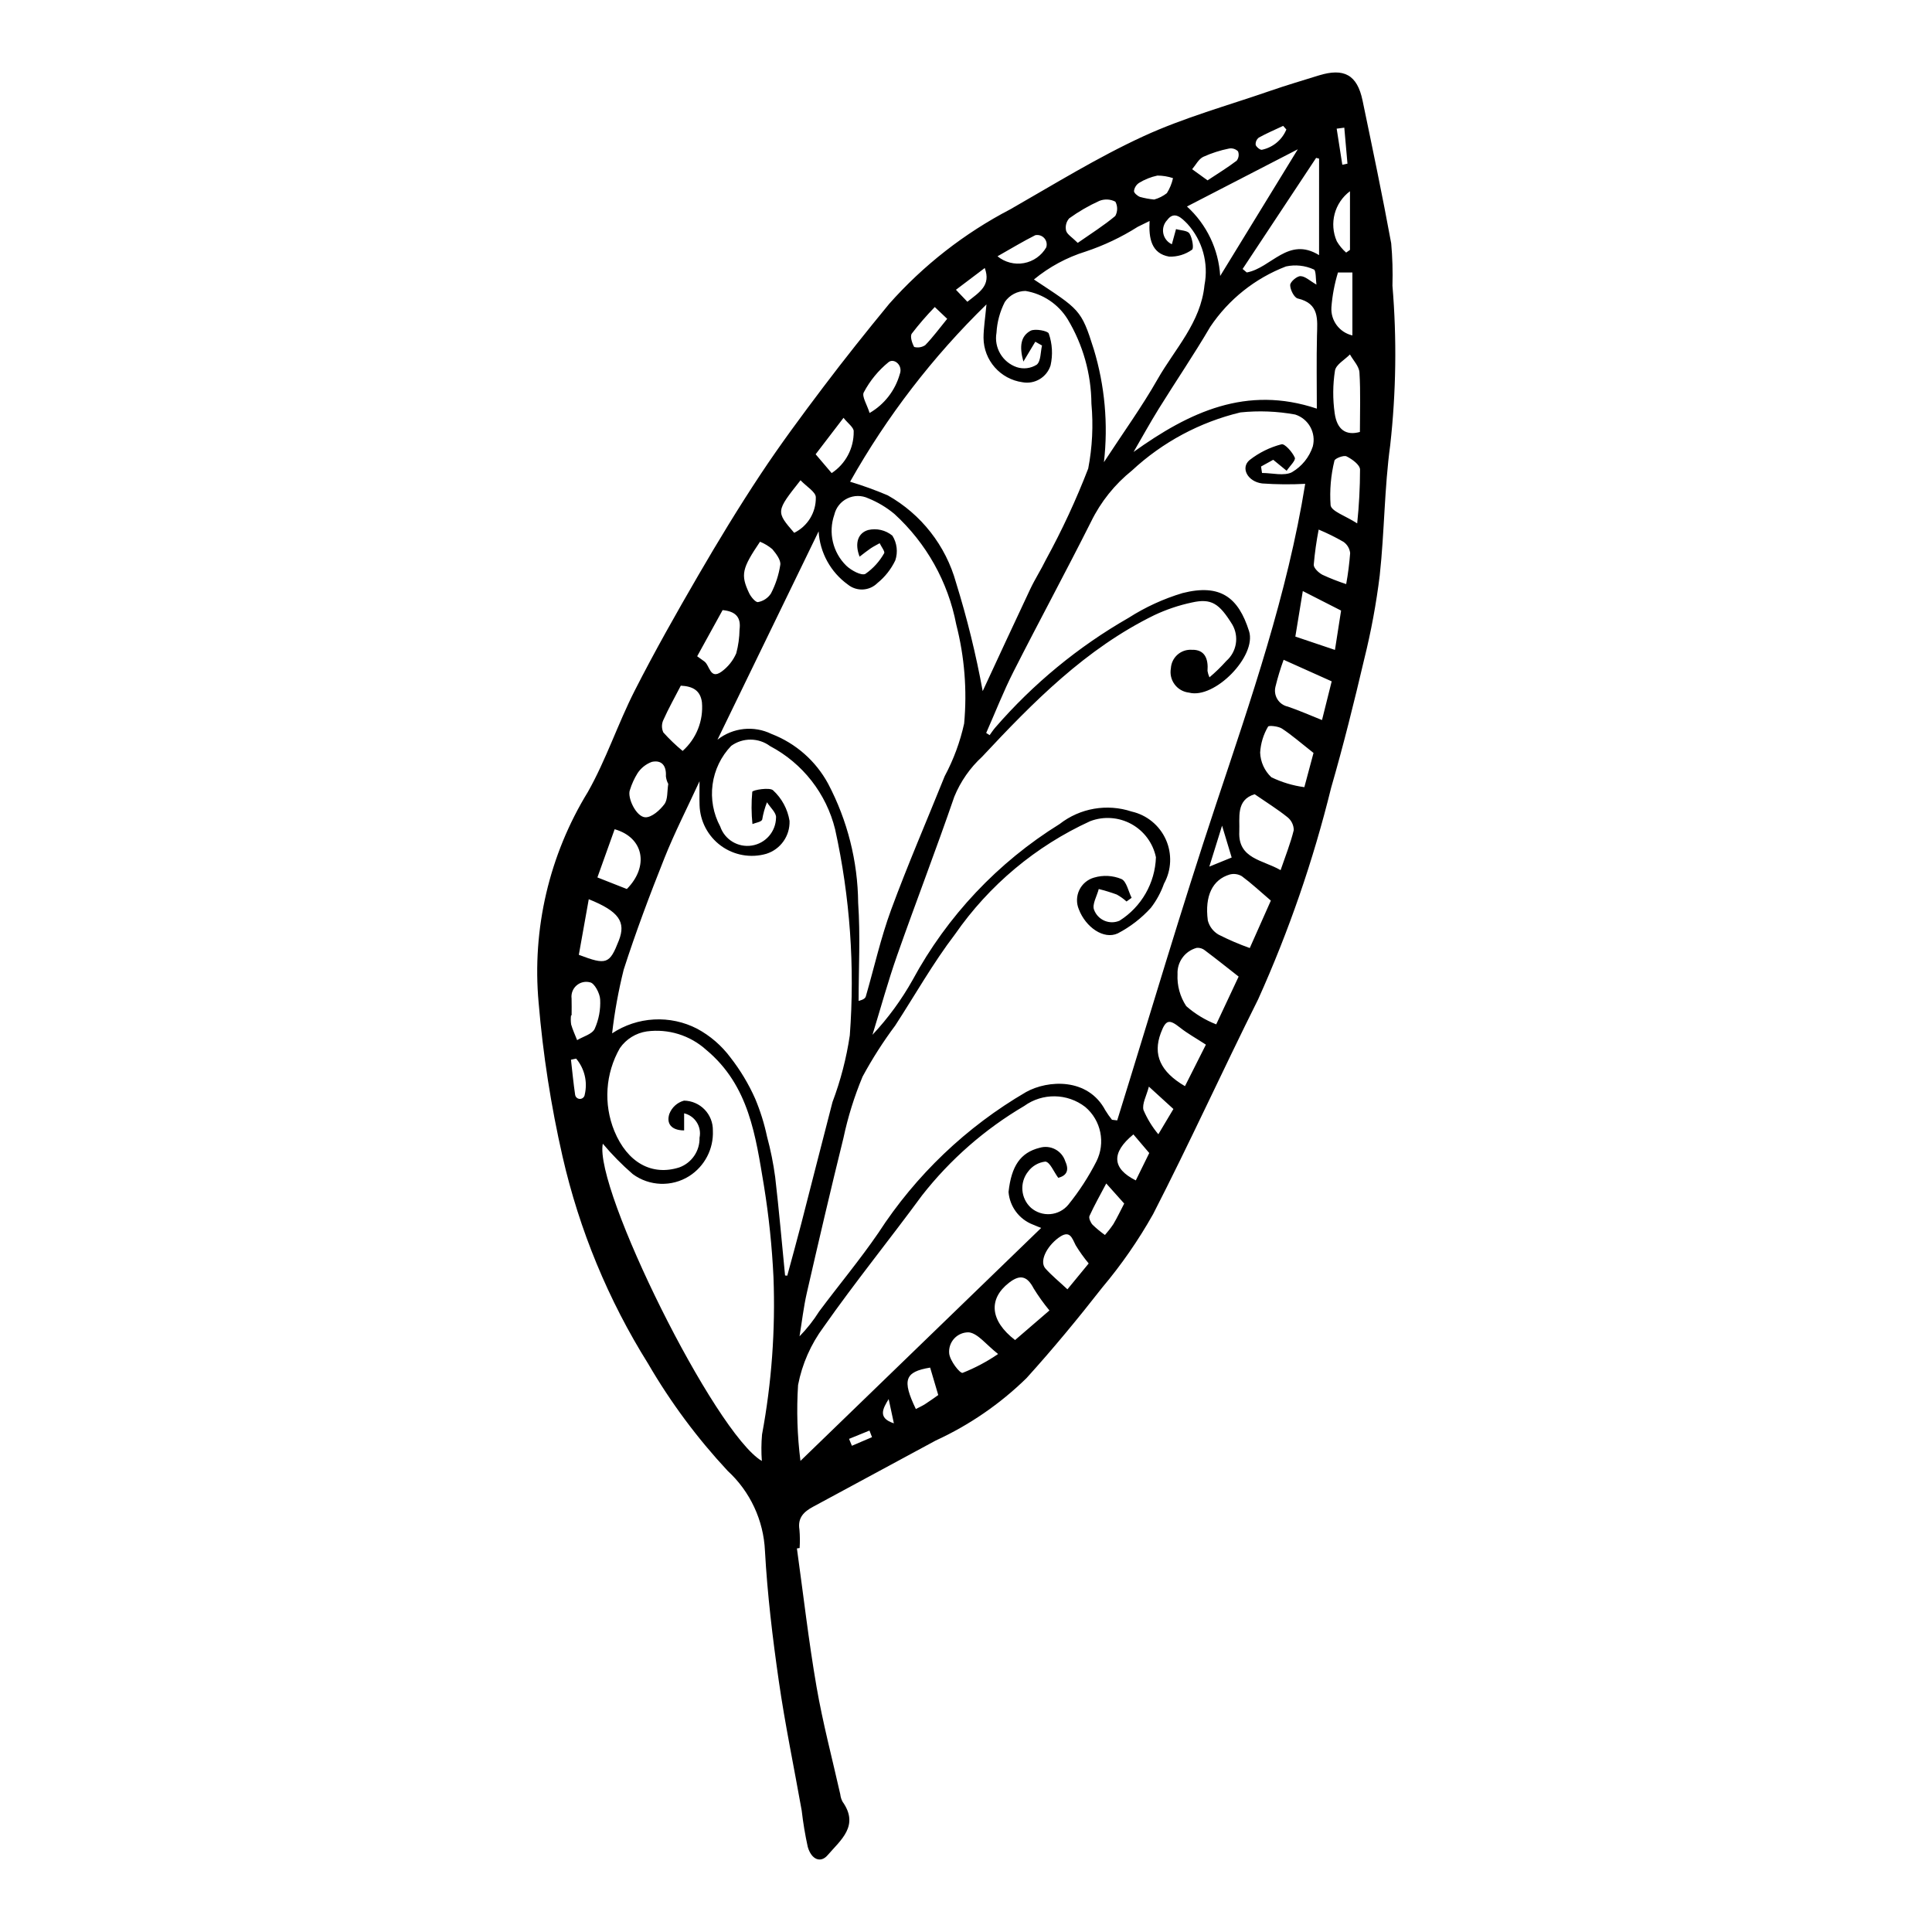 <?xml version="1.0" encoding="UTF-8"?>
<!-- The Best Svg Icon site in the world: iconSvg.co, Visit us! https://iconsvg.co -->
<svg fill="#000000" width="800px" height="800px" version="1.1" viewBox="144 144 512 512" xmlns="http://www.w3.org/2000/svg">
 <path d="m355.19 554.35c1.699 12.211 3.098 24.473 5.191 36.617 1.656 9.594 4.16 19.043 6.301 28.551v-0.004c0.074 0.68 0.277 1.336 0.594 1.938 4.543 6.383-0.469 10.145-3.965 14.211-1.812 2.106-4.269 1.195-5.25-2.227-0.695-3.176-1.23-6.383-1.602-9.613-2.035-11.465-4.422-22.875-6.078-34.391-1.645-11.426-3.023-22.93-3.66-34.449-0.367-8.086-3.918-15.703-9.879-21.188-8.055-8.641-15.121-18.152-21.062-28.367-10.586-16.91-18.258-35.477-22.699-54.926-3.066-13.43-5.184-27.059-6.34-40.785-1.777-19.535 2.801-39.125 13.055-55.848 4.84-8.555 7.945-18.07 12.418-26.859 5.273-10.363 11.012-20.504 16.855-30.566 5.254-9.043 10.695-17.996 16.469-26.715 5.242-7.914 10.91-15.562 16.637-23.141 5.629-7.453 11.461-14.758 17.395-21.973h-0.008c9.109-10.293 20.027-18.824 32.219-25.168 11.633-6.648 23.086-13.742 35.223-19.328 10.789-4.961 22.391-8.156 33.66-12.059 4.215-1.457 8.496-2.715 12.754-4.043 6.766-2.109 10.258-0.191 11.676 6.629 2.617 12.582 5.266 25.16 7.582 37.801h0.004c0.336 3.742 0.445 7.5 0.332 11.258 1.18 14.074 0.98 28.227-0.59 42.262-1.555 11.395-1.523 23-2.773 34.449h0.004c-0.922 7.512-2.301 14.961-4.129 22.305-2.68 11.406-5.504 22.793-8.762 34.047-4.727 19.23-11.199 37.988-19.332 56.043-9.453 18.922-18.211 38.195-27.875 57.004h-0.004c-3.859 6.863-8.359 13.352-13.43 19.379-6.426 8.223-13.086 16.293-20.09 24.027-7.008 6.848-15.141 12.438-24.043 16.527-10.836 5.832-21.648 11.711-32.488 17.543-2.449 1.316-4.152 2.91-3.644 6.059 0.145 1.629 0.16 3.266 0.047 4.894zm134.7-282.13c-3.793 0.199-7.594 0.168-11.379-0.098-3.91-0.48-5.793-4.152-3.375-6.191 2.504-1.965 5.387-3.391 8.469-4.188 0.84-0.242 2.891 2.047 3.531 3.539 0.309 0.719-1.379 2.289-2.16 3.477l-3.559-2.91-3.227 1.781 0.258 1.711c2.707 0 5.902 0.895 8-0.234l-0.004-0.008c2.578-1.523 4.516-3.93 5.457-6.769 0.941-3.617-1.105-7.336-4.664-8.477-4.789-0.875-9.68-1.062-14.523-0.559-10.742 2.574-20.637 7.879-28.73 15.398-4.562 3.66-8.262 8.281-10.832 13.539-6.695 13.324-13.805 26.438-20.551 39.734-2.684 5.289-4.848 10.844-7.25 16.273l0.91 0.582c0.477-0.648 0.914-1.332 1.434-1.941 10.066-11.637 22.027-21.492 35.379-29.141 4.445-2.844 9.262-5.055 14.316-6.57 10.031-2.543 14.801 1.16 17.621 10.082 2.098 6.629-9.164 18.094-15.91 16.297-1.52-0.164-2.898-0.949-3.809-2.172-0.914-1.223-1.273-2.769-0.996-4.269 0.078-1.387 0.703-2.68 1.738-3.602 1.035-0.922 2.394-1.391 3.777-1.305 3.543-0.117 4.441 2.469 4.191 5.598 0.102 0.586 0.273 1.156 0.516 1.699 1.59-1.34 3.086-2.793 4.473-4.344 2.754-2.422 3.422-6.453 1.59-9.633-3.457-5.594-5.539-7.023-10.719-5.856-3.434 0.727-6.769 1.852-9.945 3.348-18.164 8.883-32.07 22.992-45.633 37.516-3.207 2.945-5.727 6.562-7.379 10.59-4.836 14.074-10.199 27.965-15.137 42.008-2.441 6.941-4.383 14.062-6.551 21.098h0.004c4.113-4.391 7.684-9.266 10.625-14.516 9.168-16.938 22.598-31.184 38.965-41.336 5.406-4.223 12.566-5.465 19.082-3.309 4.019 0.906 7.383 3.656 9.07 7.418 1.684 3.762 1.5 8.102-0.496 11.707-0.812 2.305-1.988 4.469-3.481 6.402-2.5 2.754-5.465 5.043-8.762 6.762-3.738 1.73-8.508-1.641-10.316-6.367-0.695-1.645-0.652-3.512 0.121-5.121 0.77-1.609 2.199-2.812 3.918-3.297 2.379-0.707 4.934-0.574 7.231 0.375 1.367 0.598 1.84 3.25 2.711 4.984l-1.348 0.977c-0.789-0.715-1.66-1.332-2.594-1.848-1.559-0.57-3.152-1.059-4.766-1.461-0.477 1.871-1.828 4.109-1.234 5.535l0.004 0.004c0.488 1.293 1.484 2.332 2.758 2.871 1.273 0.539 2.711 0.535 3.981-0.016 5.801-3.66 9.414-9.957 9.645-16.812-0.777-3.742-3.152-6.957-6.5-8.797-3.348-1.84-7.336-2.121-10.91-0.77-14.418 6.594-26.797 16.949-35.836 29.977-5.832 7.637-10.586 16.09-15.836 24.168v0.004c-3.211 4.301-6.106 8.828-8.66 13.551-2.191 5.258-3.891 10.707-5.074 16.281-3.371 13.629-6.555 27.305-9.691 40.988-0.871 3.801-1.309 7.703-1.945 11.555 1.961-2.004 3.703-4.211 5.195-6.586 5.191-6.969 10.785-13.656 15.691-20.816 9.941-15.344 23.355-28.133 39.152-37.336 5.762-3.207 16.418-3.871 21.02 4.875h0.004c0.523 0.863 1.105 1.691 1.742 2.477l1.383 0.164c8.68-27.906 16.93-55.953 26.16-83.676 9.316-27.98 18.953-55.824 23.66-85.016zm-137.84 209.8 0.586 0.039c1.234-4.578 2.512-9.145 3.695-13.734 2.781-10.754 5.488-21.523 8.289-32.273 2.152-5.707 3.688-11.625 4.586-17.66 1.367-18.285 0.059-36.676-3.883-54.586-2.328-9.484-8.602-17.52-17.238-22.078-3.059-2.273-7.238-2.297-10.32-0.059-2.68 2.801-4.402 6.379-4.922 10.219s0.191 7.746 2.027 11.156c1.199 3.492 4.734 5.613 8.379 5.035s6.348-3.688 6.406-7.379c0.152-1.246-1.535-2.719-2.394-4.09-0.586 1.484-1.012 3.023-1.273 4.594-0.25 0.637-1.684 0.805-2.586 1.18l0.004 0.004c-0.297-2.84-0.312-5.703-0.047-8.547 0.078-0.484 4.684-1.281 5.539-0.375 2.309 2.129 3.832 4.969 4.336 8.066 0.152 3.969-2.371 7.551-6.16 8.738-4.117 1.184-8.547 0.398-12.004-2.125-3.457-2.527-5.555-6.508-5.68-10.785-0.062-1.93-0.008-3.867-0.008-6.324-3.281 7.125-6.609 13.609-9.293 20.344-3.887 9.758-7.598 19.605-10.809 29.602v0.004c-1.383 5.547-2.41 11.18-3.066 16.863 3.305-2.191 7.133-3.461 11.09-3.676 3.957-0.219 7.902 0.625 11.426 2.441 3.473 1.863 6.488 4.469 8.844 7.629 2.617 3.352 4.812 7.012 6.543 10.898 1.367 3.25 2.422 6.625 3.152 10.07 0.953 3.516 1.672 7.086 2.156 10.695 1.012 8.688 1.766 17.406 2.625 26.113zm-17.914-141.99c4.098-3.223 9.676-3.809 14.355-1.512 6.394 2.469 11.695 7.133 14.961 13.156 5.137 9.75 7.871 20.586 7.969 31.602 0.602 8.621 0.121 17.32 0.121 25.984 1.379-0.359 1.781-0.758 1.918-1.23 2.215-7.644 3.949-15.461 6.688-22.91 4.394-11.941 9.469-23.633 14.215-35.449v0.004c2.344-4.387 4.074-9.07 5.144-13.926 0.812-8.809 0.105-17.691-2.094-26.262-2.164-11.27-7.91-21.539-16.383-29.281-2.082-1.734-4.426-3.137-6.941-4.152-1.754-0.824-3.785-0.812-5.527 0.031-1.746 0.84-3.016 2.426-3.457 4.312-1.648 4.738-0.414 10 3.164 13.512 1.301 1.25 4.016 2.731 5.07 2.176 2.051-1.426 3.746-3.297 4.969-5.473 0.285-0.406-0.762-1.746-1.191-2.652-0.793 0.449-1.621 0.852-2.375 1.359-0.934 0.629-1.812 1.348-2.941 2.203-1.406-3.672-0.344-6.305 2.269-7.059v-0.004c2.258-0.527 4.629 0.023 6.422 1.496 1.227 1.957 1.508 4.363 0.77 6.555-1.113 2.332-2.734 4.387-4.742 6.012-2.125 2.113-5.5 2.281-7.824 0.395-4.578-3.293-7.426-8.477-7.75-14.105-8.879 18.285-17.719 36.492-26.809 55.219zm71.285-115.36c-14.223 13.863-26.391 29.684-36.137 46.988 3.383 1.023 6.711 2.227 9.965 3.606 8.875 5 15.395 13.328 18.113 23.145 2.93 9.43 5.289 19.027 7.062 28.742 3.953-8.496 8.23-17.789 12.602-27.039 1.266-2.676 2.887-5.18 4.18-7.844v0.004c4.258-7.781 7.992-15.836 11.184-24.109 1.09-5.66 1.375-11.449 0.848-17.191-0.059-7.891-2.238-15.625-6.309-22.387-2.465-3.988-6.531-6.711-11.156-7.481-2.195 0.02-4.242 1.105-5.484 2.918-1.297 2.543-2.051 5.324-2.211 8.176-0.691 3.938 1.582 7.793 5.359 9.098 1.781 0.586 3.734 0.344 5.316-0.66 1.105-0.922 0.977-3.324 1.391-5.074l-1.781-1.004-3.152 5.262c-1.148-4.098-0.664-6.762 1.875-8.156 1.207-0.664 4.664 0.043 4.844 0.723h0.004c0.945 2.715 1.109 5.644 0.477 8.449-1 3.148-4.188 5.062-7.438 4.461-5.883-0.812-10.277-5.812-10.328-11.75 0.004-2.543 0.43-5.086 0.777-8.875zm-101.67 222.42c-2.391 11.879 29.617 76.652 42.145 84.086-0.172-2.34-0.152-4.695 0.055-7.035 2.547-13.723 3.562-27.691 3.031-41.641-0.387-8.133-1.23-16.238-2.531-24.277-2.211-13.156-3.902-26.535-15.328-36.027-4.273-3.84-10.016-5.617-15.711-4.863-2.887 0.426-5.473 2.027-7.137 4.426-3.844 6.711-4.387 14.816-1.465 21.977 3.465 8.395 9.969 11.961 17.23 9.633 3.285-1.199 5.438-4.363 5.344-7.863 0.617-2.906-1.191-5.777-4.082-6.469v4.535c-3.434-0.012-4.758-1.855-3.91-4.402 0.664-1.719 2.102-3.012 3.879-3.492 2.066 0.031 4.035 0.887 5.469 2.375 1.434 1.488 2.215 3.484 2.176 5.551 0.227 4.859-2.172 9.473-6.277 12.082-4.621 2.91-10.555 2.695-14.953-0.539-2.852-2.473-5.504-5.168-7.934-8.055zm52.379 84.059c21.375-20.688 42.637-41.266 63.793-61.738-0.512-0.207-1.387-0.52-2.227-0.902v0.004c-3.613-1.406-6.109-4.758-6.422-8.625 0.754-6.902 3.164-10.43 8.219-11.707v0.004c2.875-0.875 5.918 0.727 6.824 3.59 1.117 2.434 0.289 3.809-1.871 4.356-1.238-1.676-2.168-4.137-3.402-4.301h0.004c-1.844 0.207-3.516 1.176-4.609 2.672-2.293 2.91-1.945 7.094 0.793 9.586 1.41 1.215 3.254 1.816 5.109 1.664s3.574-1.047 4.766-2.481c2.875-3.555 5.371-7.402 7.449-11.473 2.477-4.922 1.25-10.902-2.965-14.453-4.738-3.656-11.316-3.758-16.164-0.25-10.434 6.137-19.621 14.176-27.082 23.703-8.59 11.707-17.75 23-26.086 34.879-3.375 4.547-5.688 9.793-6.762 15.352-0.43 6.711-0.219 13.449 0.633 20.121zm80.426-264.67c5.141-7.875 10.066-14.684 14.195-21.945 4.594-8.078 11.477-15.035 12.453-24.992 1.129-5.812-0.543-11.816-4.516-16.207-1.473-1.492-3.457-3.629-5.379-1.004-0.891 0.938-1.27 2.25-1.023 3.519 0.25 1.273 1.098 2.344 2.273 2.879l1.102-4.016c1.234 0.359 3.039 0.355 3.562 1.172 0.754 1.176 1.203 3.969 0.684 4.285h0.004c-1.762 1.262-3.891 1.91-6.055 1.84-4.738-0.812-5.461-4.883-5.203-9.445-1.527 0.754-2.352 1.156-3.176 1.562v0.004c-4.305 2.727-8.922 4.918-13.754 6.527-5.012 1.555-9.668 4.07-13.719 7.406 12.051 7.984 12.52 7.836 15.848 18.453h0.004c2.938 9.699 3.859 19.895 2.699 29.961zm7.852-2.707c14.82-10.609 29.926-17.715 48.566-11.48 0-6.469-0.113-12.906 0.039-19.336 0.102-4.293 0.695-8.504-5.086-9.852-0.957-0.223-2.019-2.32-2.016-3.551 0.004-0.852 1.766-2.387 2.727-2.371 1.262 0.02 2.504 1.258 4.231 2.238-0.195-1.293-0.082-3.82-0.691-4.008l-0.004-0.004c-2.309-1.055-4.902-1.336-7.383-0.797-8.176 3.137-15.184 8.723-20.059 15.992-4.32 7.375-9.141 14.453-13.648 21.719-2.328 3.75-4.457 7.629-6.676 11.449zm22.957-46.641 20.57-33.57-29.379 15.164v-0.004c5.227 4.754 8.387 11.359 8.809 18.41zm5.938-1.855 1.105 0.93c6.5-1.184 10.973-9.637 19.16-4.594l0.004-25.574-0.785-0.195c-6.496 9.812-12.988 19.621-19.48 29.434zm7.484 167.39c-2.898-2.481-5.18-4.613-7.676-6.453v-0.004c-0.973-0.586-2.144-0.746-3.242-0.449-4.527 1.367-6.637 5.613-5.785 12.176 0.41 1.582 1.438 2.934 2.856 3.754 2.676 1.359 5.434 2.543 8.262 3.551 1.945-4.383 3.949-8.887 5.59-12.578zm-8.535 20.141c-3.332-2.609-6.094-4.82-8.926-6.938l0.004-0.004c-0.605-0.492-1.375-0.734-2.152-0.68-3.137 0.828-5.269 3.734-5.117 6.973-0.156 3 0.652 5.977 2.309 8.48 2.348 2.062 5.035 3.695 7.941 4.828zm4.246-48.324c-5.039 1.504-3.902 6.254-4.074 9.957-0.328 7.172 6.238 7.426 10.949 10.16 1.27-3.723 2.633-7.102 3.484-10.602h0.004c-0.008-1.336-0.617-2.594-1.66-3.426-2.594-2.09-5.453-3.856-8.703-6.094zm13.168-1.871c0.895-3.348 1.805-6.746 2.43-9.074-3.332-2.621-5.723-4.723-8.355-6.453-0.988-0.648-3.516-0.887-3.684-0.527v-0.008c-1.242 2.102-1.965 4.469-2.106 6.906 0.098 2.477 1.16 4.812 2.961 6.516 2.758 1.34 5.715 2.231 8.754 2.637zm7.246-28.047-12.734-5.715v-0.004c-0.852 2.324-1.57 4.695-2.156 7.098-0.297 1.141-0.117 2.352 0.5 3.356 0.613 1.004 1.613 1.711 2.766 1.957 2.961 1.008 5.832 2.281 9.059 3.566zm-74.801 166.72c-1.52-1.84-2.914-3.785-4.168-5.816-1.715-3.289-3.57-3.84-6.539-1.531-5.531 4.301-5.059 10.07 1.602 15.191zm35.918-59.438c2.066-4.098 3.973-7.879 5.547-11.004-2.707-1.762-4.898-2.965-6.828-4.496-2.918-2.316-3.793-2.148-5.133 1.445-2.117 5.695-0.148 10.215 6.414 14.055zm-158-49.543-2.633 14.734c7.356 2.793 8.156 2.465 10.605-3.797 1.91-4.894 0.078-7.711-7.973-10.938zm204.36-123.83c0-5.25 0.203-10.531-0.121-15.777-0.102-1.633-1.641-3.176-2.519-4.762-1.387 1.418-3.711 2.684-3.965 4.281h-0.004c-0.582 3.746-0.609 7.559-0.074 11.309 0.629 4.453 3.082 5.957 6.684 4.949zm-17.109 54.227 10.496 3.535 1.625-10.426c-3.348-1.707-6.391-3.258-10.145-5.172zm-162.86 13.008c-1.609 3.109-3.258 6.043-4.625 9.102v-0.004c-0.488 1.047-0.488 2.254-0.004 3.297 1.582 1.762 3.289 3.398 5.117 4.902 3.641-3.25 5.535-8.023 5.113-12.883-0.41-3.098-2.336-4.246-5.602-4.414zm179.25-43v-0.004c0.496-4.75 0.75-9.52 0.754-14.297-0.055-1.25-2.113-2.742-3.578-3.465-0.75-0.371-3.106 0.551-3.211 1.152h0.004c-0.953 3.856-1.297 7.84-1.016 11.805 0.246 1.633 3.879 2.758 7.047 4.805zm-174.91 35.211c0.789 0.57 1.32 0.969 1.867 1.344 1.492 1.031 1.5 4.941 4.582 2.738 1.711-1.246 3.055-2.922 3.902-4.859 0.551-2.059 0.844-4.176 0.875-6.309 0.426-3.152-0.93-4.812-4.488-5.148zm-21.871 45.836-4.57 12.773 7.801 3.07c5.891-5.949 4.574-13.617-3.231-15.844zm14.211-12.004h-0.004c-0.336-0.633-0.551-1.324-0.629-2.035 0.164-2.75-1.062-4.387-3.734-3.809h0.004c-1.551 0.574-2.879 1.629-3.785 3.012-0.855 1.379-1.531 2.859-2.008 4.41-0.805 1.977 1.652 7.195 4.09 7.262 1.691 0.047 3.848-1.875 5.043-3.481 0.93-1.25 0.695-3.367 1.02-5.359zm24.316-64.191c-4.789 7.094-5.191 8.738-2.894 13.617 0.473 1.004 1.719 2.496 2.363 2.383h-0.004c1.406-0.254 2.641-1.074 3.422-2.266 1.246-2.391 2.086-4.973 2.488-7.637 0.16-1.281-1.121-2.922-2.102-4.109v-0.004c-0.98-0.828-2.086-1.5-3.277-1.984zm87.098 191.27c-1.258-1.512-2.402-3.113-3.426-4.789-1.039-2.051-1.566-4.227-4.574-2.012-3.188 2.352-5.133 6.289-3.449 8.156 1.66 1.848 3.609 3.434 5.816 5.496zm-137.03-65.746h-0.16 0.004c-0.098 0.805-0.086 1.621 0.035 2.422 0.406 1.414 1.043 2.762 1.582 4.137 1.605-0.965 3.969-1.562 4.644-2.973v0.004c1.102-2.453 1.602-5.129 1.461-7.809-0.074-1.629-1.539-4.371-2.684-4.535h0.004c-1.266-0.34-2.609-0.023-3.594 0.84-0.98 0.859-1.469 2.156-1.301 3.453 0.051 1.484 0.008 2.973 0.008 4.461zm205.27-114.29c0.496-2.719 0.844-5.465 1.051-8.223-0.133-1.199-0.773-2.281-1.762-2.973-2.121-1.223-4.32-2.312-6.582-3.254-0.598 3.082-1.035 6.188-1.305 9.312-0.039 0.871 1.293 2.133 2.289 2.656v0.004c2.055 0.949 4.16 1.777 6.309 2.477zm-71.141-90.43c3.586-2.504 6.941-4.602 9.941-7.125h0.004c0.656-1.176 0.668-2.606 0.031-3.789-1.309-0.684-2.844-0.766-4.219-0.227-2.824 1.273-5.516 2.832-8.027 4.648-0.781 0.895-1.086 2.113-0.812 3.273 0.285 0.996 1.562 1.707 3.082 3.219zm-21.109 294.46c-3.231-2.539-5.309-5.422-7.719-5.738-1.461-0.047-2.871 0.535-3.871 1.598s-1.5 2.5-1.371 3.957c0.156 1.914 2.836 5.379 3.566 5.18 3.309-1.309 6.461-2.984 9.395-4.996zm93.895-269.93v-16.684h-3.824c-0.914 3.008-1.5 6.102-1.738 9.23-0.223 3.512 2.133 6.664 5.562 7.453zm-146.25 38.379c-6.547 8.285-6.547 8.285-1.68 13.93 3.578-1.754 5.812-5.422 5.731-9.406 0.016-1.406-2.465-2.844-4.051-4.523zm11.391-16.543-7.387 9.656 4.246 4.988c3.703-2.438 5.902-6.598 5.836-11.027 0.094-1.027-1.598-2.215-2.695-3.617zm6.914-1.285c3.898-2.258 6.766-5.945 7.992-10.277 0.918-2.324-1.461-4.316-2.93-3.227-2.719 2.203-4.961 4.934-6.598 8.027-0.594 1.043 0.852 3.25 1.535 5.477zm67.473 209.51-4.758-5.324c-1.594 3.023-3.144 5.754-4.441 8.602-0.254 0.559 0.285 1.742 0.805 2.328v-0.004c1.023 0.992 2.125 1.902 3.289 2.727 0.809-0.91 1.559-1.875 2.238-2.887 1.023-1.734 1.891-3.562 2.867-5.445zm2.438-18.328c-5.988 4.902-5.613 9.074 0.633 12.191l3.566-7.254zm19.648-252.83c2.793-1.848 5.352-3.41 7.723-5.219 0.543-0.707 0.676-1.645 0.352-2.477-0.621-0.617-1.508-0.895-2.371-0.738-2.367 0.473-4.672 1.215-6.867 2.211-1.215 0.605-1.961 2.148-2.918 3.269zm-71.367 321.9-2.148-7.269c-6.738 1.113-7.481 3.277-3.789 10.977 0.828-0.434 1.684-0.809 2.461-1.309 1.234-0.789 2.414-1.656 3.477-2.398zm15.703-301.78c1.957 1.602 4.516 2.262 7.004 1.809 2.484-0.453 4.648-1.977 5.91-4.164 0.277-0.852 0.078-1.785-0.52-2.453-0.598-0.664-1.5-0.961-2.379-0.781-3.199 1.609-6.273 3.465-10.016 5.59zm93.41-17.242c-4.117 3.066-5.566 8.574-3.488 13.27 0.66 1.125 1.496 2.137 2.473 2.992l1.016-0.715zm-46.793 243.22-6.5-5.93c-0.645 2.477-1.836 4.519-1.438 6.18 0.992 2.332 2.32 4.504 3.945 6.445zm-63.238-212.53c-2.168 2.227-4.199 4.578-6.094 7.043-0.512 0.734 0.066 2.504 0.629 3.535l0.004 0.004c0.996 0.27 2.066 0.098 2.926-0.477 2.055-2.121 3.816-4.523 5.824-6.981zm58.145-28.488c1.219-0.336 2.359-0.91 3.359-1.691 0.77-1.223 1.32-2.566 1.629-3.977-1.336-0.449-2.734-0.68-4.144-0.68-1.723 0.367-3.371 1.027-4.871 1.949-0.73 0.488-1.215 1.27-1.324 2.141-0.031 0.504 0.902 1.297 1.562 1.555v0.004c1.238 0.344 2.508 0.578 3.789 0.699zm-44.898 18.145-7.637 5.769 3.027 3.18c3.191-2.551 6.316-4.301 4.606-8.949zm-108.29 209.52-1.371 0.289c0.348 3.102 0.652 6.215 1.102 9.301h0.004c0.094 0.637 0.652 1.105 1.297 1.09 0.645-0.012 1.18-0.508 1.246-1.148 0.793-3.359-0.051-6.894-2.277-9.531zm167.8-50.883 5.922-2.41-2.547-8.438c-1.059 3.406-2.051 6.59-3.375 10.848zm20.418-195.34-0.852-0.961c-2.164 1.02-4.371 1.957-6.457 3.109v0.004c-0.586 0.457-0.898 1.18-0.828 1.918 0.168 0.574 1.262 1.43 1.668 1.297 2.91-0.613 5.328-2.621 6.469-5.367zm14.824 9.336 1.367-0.281-0.84-9.543-2.019 0.266zm-118.84 333.54-1.379-6.426c-1.547 2.527-2.969 5.012 1.379 6.426zm-5.793 3.668-0.676-1.75-5.41 2.203 0.754 1.828z"/>
</svg>